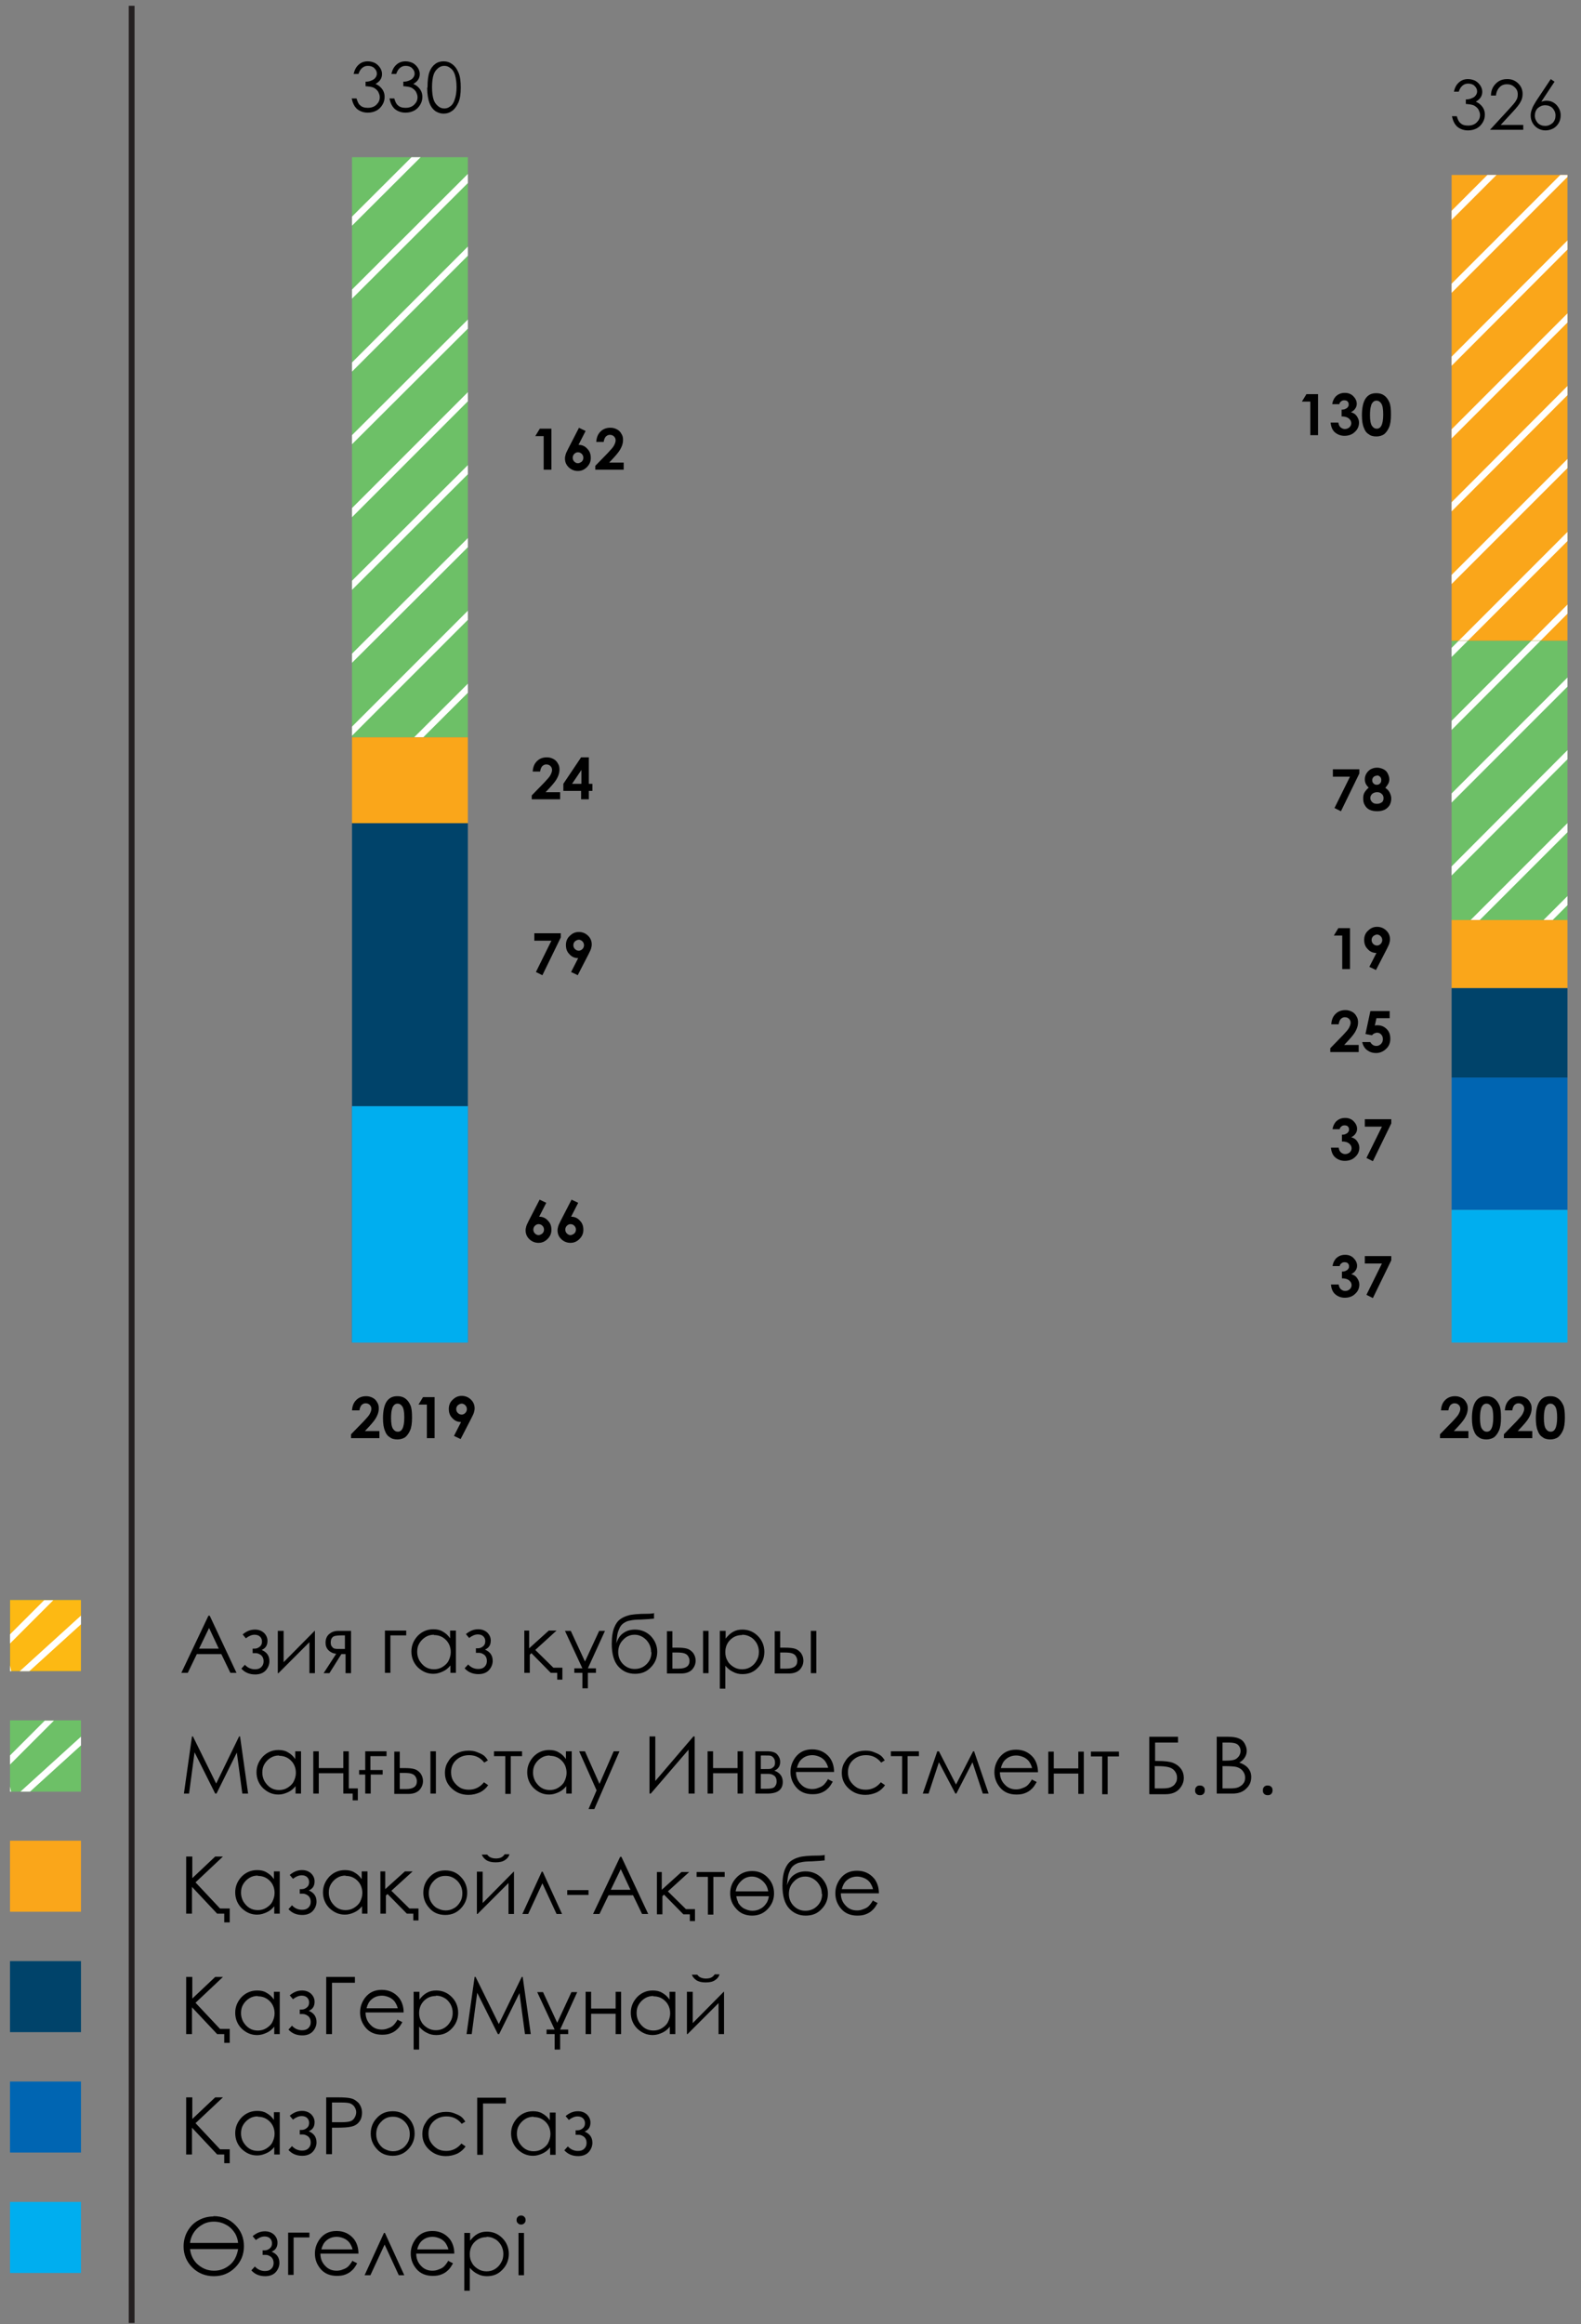 <svg xmlns="http://www.w3.org/2000/svg" width="49mm" height="72mm" viewBox="0 0 4900 7200" shape-rendering="geometricPrecision" text-rendering="geometricPrecision" image-rendering="optimizeQuality" fill-rule="evenodd" clip-rule="evenodd"><rect x="0" y="0" width="4900" height="7200" fill="#808080" stroke="none"/><defs><clipPath id="id0" clip-rule="nonzero"><path d="M4499 542h359v1442h-359V542z"/></clipPath><clipPath id="id1" clip-rule="nonzero"><path d="M4499 1985h359v865h-359v-865z"/></clipPath><clipPath id="id2" clip-rule="nonzero"><path d="M1091 487h359v1797h-359V487z"/></clipPath><clipPath id="id3" clip-rule="nonzero"><path d="M251 5177H31v-220h220v220z"/></clipPath><clipPath id="id4" clip-rule="nonzero"><path d="M251 5550H31v-220h220v220z"/></clipPath><style>.str0{stroke:#fff;stroke-width:20;stroke-miterlimit:22.926}.fil1,.fil2{fill:none}.fil2{fill-rule:nonzero}.fil4,.fil5,.fil7{fill:#000;fill-rule:nonzero}.fil4,.fil5{fill:#00436a}.fil5{fill:#0065b2}.fil0,.fil3,.fil6{fill:#00aeef;fill-rule:nonzero}.fil0,.fil3{fill:#6dc067}.fil0{fill:#faa61a}</style></defs><g id="Слой_x0020_1"><g id="_105553353422304"><polygon class="fil0" points="4499,542 4858,542 4858,1985 4499,1985"/><g clip-path="url(#id0)"><g><g><polyline id="_1" class="fil1 str0" points="4479,687 4860,306 4861,321"/><polyline class="fil1 str0" points="4479,913 4860,532 4861,547"/><polyline class="fil1 str0" points="4479,1139 4860,757 4861,773"/><polyline class="fil1 str0" points="4479,1364 4860,983 4861,998"/><polyline class="fil1 str0" points="4479,1590 4860,1208 4861,1224"/><polyline class="fil1 str0" points="4479,1815 4860,1434 4861,1449"/><polyline class="fil1 str0" points="4479,2041 4860,1660 4861,1675"/><polyline class="fil1 str0" points="4479,2267 4860,1885 4861,1901"/><polyline class="fil1 str0" points="4479,2492 4860,2111 4861,2126"/><polyline class="fil1 str0" points="4479,2718 4860,2336 4861,2352"/><polyline class="fil1 str0" points="4479,2943 4860,2562 4861,2577"/><polyline class="fil1 str0" points="4479,3169 4860,2788 4861,2803"/></g></g></g><polygon class="fil2" points="4499,542 4858,542 4858,1985 4499,1985"/><polygon class="fil3" points="4499,1985 4858,1985 4858,2850 4499,2850"/><g clip-path="url(#id1)"><g><g><polyline id="_1_0" class="fil1 str0" points="4479,687 4860,306 4861,321"/><polyline class="fil1 str0" points="4479,913 4860,532 4861,547"/><polyline class="fil1 str0" points="4479,1139 4860,757 4861,773"/><polyline class="fil1 str0" points="4479,1364 4860,983 4861,998"/><polyline class="fil1 str0" points="4479,1590 4860,1208 4861,1224"/><polyline class="fil1 str0" points="4479,1815 4860,1434 4861,1449"/><polyline class="fil1 str0" points="4479,2041 4860,1660 4861,1675"/><polyline class="fil1 str0" points="4479,2267 4860,1885 4861,1901"/><polyline class="fil1 str0" points="4479,2492 4860,2111 4861,2126"/><polyline class="fil1 str0" points="4479,2718 4860,2336 4861,2352"/><polyline class="fil1 str0" points="4479,2943 4860,2562 4861,2577"/><polyline class="fil1 str0" points="4479,3169 4860,2788 4861,2803"/></g></g></g><polygon class="fil2" points="4499,1985 4858,1985 4858,2850 4499,2850"/><polygon class="fil3" points="1091,487 1450,487 1450,2284 1091,2284"/><g clip-path="url(#id2)"><g><g><polyline id="_1_1" class="fil1 str0" points="1072,704 1454,323 1454,338"/><polyline class="fil1 str0" points="1072,930 1454,549 1454,564"/><polyline class="fil1 str0" points="1072,1156 1454,774 1454,790"/><polyline class="fil1 str0" points="1072,1381 1454,1000 1454,1015"/><polyline class="fil1 str0" points="1072,1607 1454,1225 1454,1241"/><polyline class="fil1 str0" points="1072,1832 1454,1451 1454,1466"/><polyline class="fil1 str0" points="1072,2058 1454,1677 1454,1692"/><polyline class="fil1 str0" points="1072,2284 1454,1902 1454,1918"/><polyline class="fil1 str0" points="1072,2509 1454,2128 1454,2143"/><polyline class="fil1 str0" points="1072,2735 1454,2353 1454,2369"/><polyline class="fil1 str0" points="1072,2960 1454,2579 1454,2594"/><polyline class="fil1 str0" points="1072,3186 1454,2805 1454,2820"/></g></g></g><polygon class="fil2" points="1091,487 1450,487 1450,2284 1091,2284"/><polygon class="fil0" points="4499,2850 4858,2850 4858,3061 4499,3061"/><polygon class="fil0" points="1091,2284 1450,2284 1450,2550 1091,2550"/><polygon class="fil4" points="4499,3061 4858,3061 4858,3338 4499,3338"/><polygon class="fil4" points="1091,2550 1450,2550 1450,3427 1091,3427"/><polygon class="fil5" points="4499,3338 4858,3338 4858,3748 4499,3748"/><polygon class="fil5" points="1091,3427 1450,3427 1450,4159 1091,4159"/><polygon class="fil6" points="1091,3427 1450,3427 1450,4159 1091,4159"/><polygon class="fil6" points="4499,3748 4858,3748 4858,4159 4499,4159"/><line class="fil2" x1="408" y1="18" x2="408" y2="7196" stroke="#231f20" stroke-width="18" stroke-miterlimit="10"/><path class="fil7" d="M650 5005l83 177h-19l-28-58h-76l-28 58h-20l84-177h4zm-2 38l-31 64h61l-30-64zm132 64h9c6 0 11-2 16-6s7-9 7-16c0-6-2-11-6-15s-10-6-17-6c-9 0-18 4-27 11l-10-12c12-10 24-15 38-15 11 0 20 3 28 10 7 7 11 15 11 25 0 14-6 23-18 28 16 7 24 18 24 35 0 10-4 20-11 28s-18 13-33 13c-18 0-32-6-43-18l11-12c8 9 19 14 31 14 9 0 15-2 20-7s7-11 7-18-2-13-7-18c-5-4-11-7-17-7h-10v-14zm99-55v97l96-97h1v131h-17v-96l-96 96h-2v-131h17zm191 72h-12l-37 59h-18l39-60c-10-1-18-5-24-11s-9-14-9-23c0-12 4-21 11-27s16-10 28-10h40v131h-17v-59zm0-58h-11c-11 0-18 1-22 2s-7 4-9 7-3 8-3 13 1 10 4 13c3 4 6 6 9 6 3 1 10 1 20 1h11v-44zm140 0v116h-17v-131h66v15h-50zm203-15v131h-17v-23c-7 9-15 15-24 19s-18 7-29 7c-19 0-34-7-48-20-13-13-20-30-20-49s7-35 20-49c13-13 29-20 48-20 11 0 21 2 29 7 9 5 16 11 23 21v-24h17zm-68 13c-9 0-18 2-26 7s-14 11-19 19-7 17-7 27c0 9 2 18 7 27 5 8 11 15 19 20s17 7 26 7 18-2 26-7 15-11 19-19 7-17 7-27c0-15-5-28-15-38s-22-15-37-15zm127 42h9c6 0 11-2 16-6s7-9 7-16c0-6-2-11-6-15s-10-6-17-6c-9 0-18 4-27 11l-10-12c12-10 24-15 38-15 11 0 20 3 28 10 7 7 11 15 11 25 0 14-6 23-18 28 16 7 24 18 24 35 0 10-4 20-11 28s-18 13-33 13c-18 0-32-6-43-18l11-12c8 9 19 14 31 14 9 0 15-2 20-7s7-11 7-18-2-13-7-18c-5-4-11-7-17-7h-10v-14zm151-55h17v55l61-55h24l-66 60 56 55h28v37h-16v-21h-20l-60-61-5 5v56h-17v-131zm224 117v14h-25v48h-17v-48h-25v-14h25l-54-116h18l44 95 44-95h18l-53 116h25zm180-170v16c-8 1-22 2-41 3-14 0-25 1-33 3-8 1-14 4-20 8s-11 10-14 18c-4 8-6 17-7 27l-2 18c5-15 12-26 23-33 10-7 22-10 35-10 19 0 36 7 49 20 13 14 20 30 20 49s-7 35-20 48c-13 14-29 20-49 20s-37-7-51-22-21-39-21-71c0-22 3-39 8-51s11-20 18-25 15-9 26-12c10-3 30-5 59-5 9 0 16-1 22-2zm-9 120c0-15-5-27-15-38-10-10-22-16-36-16s-26 5-36 16c-10 10-15 23-15 38 0 14 5 27 15 37s22 15 36 15c15 0 27-5 37-15s15-22 15-37zm65-14h16c13 0 23 1 30 3s13 6 19 13c5 7 8 15 8 24 0 11-4 20-11 28-8 8-19 12-34 12h-44v-131h17v52zm1 15v50h19c23 0 34-8 34-24 0-5-1-9-4-14-2-4-6-7-11-9s-13-3-25-3h-14zm95-67h17v131h-17v-131zm53 0h17v24c7-9 14-16 23-21s18-7 29-7c19 0 35 7 48 20s20 30 20 49-7 36-20 49c-13 14-29 20-48 20-10 0-20-2-29-7-9-4-17-11-24-19v71h-17v-179zm68 13c-15 0-27 5-37 15s-15 23-15 38c0 10 2 19 7 27 4 8 11 14 19 19s17 7 26 7 18-2 26-7 14-11 19-20c5-8 7-17 7-27 0-9-2-18-7-27-5-8-11-15-19-19-8-5-17-7-26-7zm117 39h16c13 0 23 1 30 3s13 6 19 13c5 7 8 15 8 24 0 11-4 20-11 28-8 8-19 12-34 12h-44v-131h17v52zm1 15v50h19c23 0 34-8 34-24 0-5-1-9-4-14-2-4-6-7-11-9s-13-3-25-3h-14zm95-67h17v131h-17v-131zM570 5556l25-177h3l72 146 71-146h3l25 177h-18l-17-127-63 127h-4l-64-128-17 128h-17zm363-131v131h-17v-23c-7 9-15 15-24 19s-18 7-29 7c-19 0-34-7-48-20-13-13-20-30-20-49s7-35 20-49c13-13 29-20 48-20 11 0 21 2 29 7 9 5 16 11 23 21v-24h17zm-68 13c-9 0-18 2-26 7s-14 11-19 19-7 17-7 27c0 9 2 18 7 27 5 8 11 15 19 20s17 7 26 7 18-2 26-7 15-11 19-19 7-17 7-27c0-15-5-28-15-38s-22-15-37-15zm228 118h-29v-63h-76v63h-17v-131h17v52h76v-52h17v115h28v37h-16v-21zm56-73h37v14h-37v59h-17v-59h-19v-14h19v-58h66v15h-50v43zm89-6h16c13 0 23 1 30 3s13 6 19 13c5 7 8 15 8 24 0 11-4 20-11 28-8 8-19 12-34 12h-44v-131h17v52zm1 15v50h19c23 0 34-8 34-24 0-5-1-9-4-14-2-4-6-7-11-9s-13-3-25-3h-14zm95-67h17v131h-17v-131zm180 27l-13 8c-12-15-27-23-47-23-16 0-29 5-40 15s-16 23-16 38c0 10 2 19 7 27s12 15 20 20 18 7 28 7c19 0 35-8 47-23l13 9c-6 9-15 17-25 22-11 5-23 8-36 8-21 0-38-7-52-20s-21-29-21-48c0-13 3-25 10-35 6-11 15-19 26-25s24-9 37-9c9 0 17 1 25 4s15 6 21 10 10 10 14 16zm18-27h86v15h-35v117h-17v-117h-35v-15zm240 0v131h-17v-23c-7 9-15 15-24 19s-18 7-29 7c-19 0-34-7-48-20-13-13-20-30-20-49s7-35 20-49c13-13 29-20 48-20 11 0 21 2 29 7 9 5 16 11 23 21v-24h17zm-68 13c-9 0-18 2-26 7s-14 11-19 19-7 17-7 27c0 9 2 18 7 27 5 8 11 15 19 20s17 7 26 7 18-2 26-7 15-11 19-19 7-17 7-27c0-15-5-28-15-38s-22-15-37-15zm91-13h18l45 101 44-101h18l-78 179h-18l25-58-54-121zm357 131h-18v-136l-117 136h-4v-177h18v138l118-138h4v177zm134-63h-76v63h-17v-131h17v52h76v-52h17v131h-17v-63zm93 63h-38v-131h37c14 0 25 3 31 10s9 14 9 23c0 13-6 22-18 27 17 6 26 18 26 35 0 24-16 36-48 36zm-21-117v41h11c10 0 17 0 20-1s6-3 9-6 4-7 4-13c0-5-1-10-4-14s-6-6-9-7-10-1-19-1h-11zm0 56v46h18c9 0 15-1 18-2 4-1 7-3 9-7 3-4 4-8 4-14 0-7-2-13-7-17s-11-6-18-6h-25zm209 17l14 7c-5 9-10 17-16 22-6 6-13 10-21 13s-16 4-26 4c-21 0-38-7-50-21s-18-30-18-48c0-17 5-31 15-45 13-17 30-25 52-25s40 8 54 25c9 12 14 27 14 45h-118c0 15 5 28 15 38 9 10 21 15 35 15 7 0 13-1 20-4 6-2 12-5 16-9s9-10 14-19zm0-35c-2-9-6-16-10-22-4-5-10-10-17-13s-15-5-22-5c-13 0-24 4-33 12-7 6-12 15-15 27h98zm177-25l-13 8c-12-15-27-23-47-23-16 0-29 5-40 15s-16 23-16 38c0 10 2 19 7 27s12 15 20 20 18 7 28 7c19 0 35-8 47-23l13 9c-6 9-15 17-25 22-11 5-23 8-36 8-21 0-38-7-52-20s-21-29-21-48c0-13 3-25 10-35 6-11 15-19 26-25s24-9 37-9c9 0 17 1 25 4s15 6 21 10 10 10 14 16zm18-27h86v15h-35v117h-17v-117h-35v-15zm252 0h5l45 131h-18l-32-97-50 97h-3l-51-97-32 97h-18l45-131h5l53 103 53-103zm185 88l14 7c-5 9-10 17-16 22-6 6-13 10-21 13s-16 4-26 4c-21 0-38-7-50-21s-18-30-18-48c0-17 5-31 15-45 13-17 30-25 52-25s40 8 54 25c9 12 14 27 14 45h-118c0 15 5 28 15 38 9 10 21 15 35 15 7 0 13-1 20-4 6-2 12-5 16-9s9-10 14-19zm0-35c-2-9-6-16-10-22-4-5-10-10-17-13s-15-5-22-5c-13 0-24 4-33 12-7 6-12 15-15 27h98zm143 16h-76v63h-17v-131h17v52h76v-52h17v131h-17v-63zm40-68h86v15h-35v117h-17v-117h-35v-15zm180 131v-177h89v18h-71v57h8c22 0 38 2 48 6s18 10 24 18 9 18 9 28c0 14-5 25-15 36-10 10-24 15-42 15h-49zm17-85v68h22c13 0 22-1 28-4s11-6 14-12c4-5 5-11 5-18 0-8-3-15-8-21s-11-9-19-11-19-3-34-3h-10zm140 59c4 0 8 1 11 4s4 6 4 11c0 4-1 8-4 11s-6 4-11 4c-4 0-8-1-11-4s-4-6-4-11c0-4 1-8 4-11s6-4 11-4zm53-151h35c14 0 25 2 32 5 8 3 14 8 18 15s7 15 7 23-2 15-6 21c-4 7-10 12-17 16 9 3 16 7 21 11s9 9 12 15 4 12 4 19c0 14-5 26-16 36-10 10-24 15-42 15h-49v-177zm17 17v57h10c12 0 21-1 27-3s10-6 14-11c3-5 5-10 5-16 0-8-3-14-8-19-6-5-15-7-27-7h-21zm0 75v68h22c13 0 22-1 28-4s11-6 15-12c4-5 5-11 5-18 0-8-3-15-8-21s-12-10-21-12c-6-1-17-2-32-2h-10zm140 59c4 0 8 1 11 4s4 6 4 11c0 4-1 8-4 11s-6 4-11 4c-4 0-8-1-11-4s-4-6-4-11c0-4 1-8 4-11s6-4 11-4z"/><polygon class="fil5" points="251,5177 31,5177 31,4956 251,4956"/><polygon points="251,5177 31,5177 31,4956 251,4956" fill="#fdb913" fill-rule="nonzero"/><g clip-path="url(#id3)"><g><polygon id="_1_2" class="fil1 str0" points="166,4942 8,5100 33,5216 282,4990 333,4903"/></g></g><polygon class="fil2" points="251,5177 31,5177 31,4956 251,4956"/><polygon class="fil3" points="251,5550 31,5550 31,5329 251,5329"/><g clip-path="url(#id4)"><g><polygon id="_1_3" class="fil1 str0" points="166,5317 8,5475 33,5591 282,5365 333,5279"/></g></g><polygon class="fil2" points="251,5550 31,5550 31,5329 251,5329"/><path class="fil7" d="M578 5751h18v67l71-67h24l-85 80 76 81h30v43h-17v-27h-22l-78-83v83h-18v-177zm289 46v131h-17v-23c-7 9-15 15-24 19s-18 7-29 7c-19 0-34-7-48-20-13-13-20-30-20-49s7-35 20-49c13-13 29-20 48-20 11 0 21 2 29 7 9 5 16 11 23 21v-24h17zm-68 13c-9 0-18 2-26 7s-14 11-19 19-7 17-7 27c0 9 2 18 7 27 5 8 11 15 19 20s17 7 26 7 18-2 26-7 15-11 19-19 7-17 7-27c0-15-5-28-15-38s-22-15-37-15zm127 42h9c6 0 11-2 16-6s7-9 7-16c0-6-2-11-6-15s-10-6-17-6c-9 0-18 4-27 11l-10-12c12-10 24-15 38-15 11 0 20 3 28 10 7 7 11 15 11 25 0 14-6 23-18 28 16 7 24 18 24 35 0 10-4 20-11 28s-18 13-33 13c-18 0-32-6-43-18l11-12c8 9 19 14 31 14 9 0 15-2 20-7s7-11 7-18-2-13-7-18c-5-4-11-7-17-7h-10v-14zm213-55v131h-17v-23c-7 9-15 15-24 19s-18 7-29 7c-19 0-34-7-48-20-13-13-20-30-20-49s7-35 20-49c13-13 29-20 48-20 11 0 21 2 29 7 9 5 16 11 23 21v-24h17zm-68 13c-9 0-18 2-26 7s-14 11-19 19-7 17-7 27c0 9 2 18 7 27 5 8 11 15 19 20s17 7 26 7 18-2 26-7 15-11 19-19 7-17 7-27c0-15-5-28-15-38s-22-15-37-15zm106-13h17v55l61-55h24l-66 60 56 55h28v37h-16v-21h-20l-60-61-5 5v56h-17v-131zm203-3c20 0 37 7 50 22 12 13 18 29 18 47s-6 34-19 48-29 21-49 21-37-7-49-21c-13-14-19-30-19-48s6-34 18-47c13-15 30-22 50-22zm0 17c-14 0-26 5-36 16-10 10-15 23-15 38 0 10 2 18 7 27 5 8 11 15 19 19s16 7 26 7c9 0 18-2 26-7 8-4 14-11 19-19s7-17 7-27c0-15-5-27-15-38-10-10-22-16-36-16zm116-13v97l96-97h1v131h-17v-96l-96 96h-2v-131h17zm-2-53h16c3 4 6 7 11 9s10 3 16 3 12-1 16-3 8-5 11-10h15c-2 7-6 13-14 18-7 5-17 7-29 7s-21-2-29-7c-7-5-12-11-14-18zm249 184h-18l-44-95-44 95h-18l60-131h3l60 131zm15-74h66v15h-66v-15zm168-103l83 177h-19l-28-58h-76l-28 58h-20l84-177h4zm-2 38l-31 64h61l-30-64zm110 9h17v55l61-55h24l-66 60 56 55h28v37h-16v-21h-20l-60-61-5 5v56h-17v-131zm126 0h86v15h-35v117h-17v-117h-35v-15zm171-3c20 0 37 7 50 22 12 13 18 29 18 47s-6 34-19 48-29 21-49 21-37-7-49-21c-13-14-19-30-19-48s6-34 18-47c13-15 30-22 50-22zm0 17c-14 0-26 5-36 16-8 8-13 18-15 30h101c-2-11-6-21-15-30-10-10-22-16-36-16zm-44 80c5 8 11 15 19 19s16 7 26 7c9 0 18-2 26-7 8-4 14-11 19-19 3-6 5-12 6-19h-101c1 7 3 13 6 19zm269-146v16c-8 1-22 2-41 3-14 0-25 1-33 3-8 1-14 4-20 8s-11 10-14 18c-4 8-6 17-7 27l-2 18c5-15 12-26 23-33 10-7 22-10 35-10 19 0 36 7 49 20 13 14 20 30 20 49s-7 35-20 48c-13 14-29 20-49 20s-37-7-51-22-21-39-21-71c0-22 3-39 8-51s11-20 18-25 15-9 26-12c10-3 30-5 59-5 9 0 16-1 22-2zm-9 120c0-15-5-27-15-38-10-10-22-16-36-16s-26 5-36 16c-10 10-15 23-15 38 0 14 5 27 15 37s22 15 36 15c15 0 27-5 37-15s15-22 15-37zm159 21l14 7c-5 9-10 17-16 22-6 6-13 10-21 13s-16 4-26 4c-21 0-38-7-50-21s-18-30-18-48c0-17 5-31 15-45 13-17 30-25 52-25s40 8 54 25c9 12 14 27 14 45h-118c0 15 5 28 15 38 9 10 21 15 35 15 7 0 13-1 20-4 6-2 12-5 16-9s9-10 14-19zm0-35c-2-9-6-16-10-22-4-5-10-10-17-13s-15-5-22-5c-13 0-24 4-33 12-7 6-12 15-15 27h98z"/><polygon class="fil0" points="251,5922 31,5922 31,5702 251,5702"/><path class="fil7" d="M578 6124h18v67l71-67h24l-85 80 76 81h30v43h-17v-27h-22l-78-83v83h-18v-177zm289 46v131h-17v-23c-7 9-15 15-24 19s-18 7-29 7c-19 0-34-7-48-20-13-13-20-30-20-49s7-35 20-49c13-13 29-20 48-20 11 0 21 2 29 7 9 5 16 11 23 21v-24h17zm-68 13c-9 0-18 2-26 7s-14 11-19 19-7 17-7 27c0 9 2 18 7 27 5 8 11 15 19 20s17 7 26 7 18-2 26-7 15-11 19-19 7-17 7-27c0-15-5-28-15-38s-22-15-37-15zm127 42h9c6 0 11-2 16-6s7-9 7-16c0-6-2-11-6-15s-10-6-17-6c-9 0-18 4-27 11l-10-12c12-10 24-15 38-15 11 0 20 3 28 10 7 7 11 15 11 25 0 14-6 23-18 28 16 7 24 18 24 35 0 10-4 20-11 28s-18 13-33 13c-18 0-32-6-43-18l11-12c8 9 19 14 31 14 9 0 15-2 20-7s7-11 7-18-2-13-7-18c-5-4-11-7-17-7h-10v-14zm103 76h-18v-177h89v18h-71v160zm204-44l14 7c-5 9-10 17-16 22-6 6-13 10-21 13s-16 4-26 4c-21 0-38-7-50-21s-18-30-18-48c0-17 5-31 15-45 13-17 30-25 52-25s40 8 54 25c9 12 14 27 14 45h-118c0 15 5 28 15 38 9 10 21 15 35 15 7 0 13-1 20-4 6-2 12-5 16-9s9-10 14-19zm0-35c-2-9-6-16-10-22-4-5-10-10-17-13s-15-5-22-5c-13 0-24 4-33 12-7 6-12 15-15 27h98zm50-52h17v24c7-9 14-16 23-21s18-7 29-7c19 0 35 7 48 20s20 30 20 49-7 36-20 49c-13 14-29 20-48 20-10 0-20-2-29-7-9-4-17-11-24-19v71h-17v-179zm68 13c-15 0-27 5-37 15s-15 23-15 38c0 10 2 19 7 27 4 8 11 14 19 19s17 7 26 7 18-2 26-7 14-11 19-20c5-8 7-17 7-27 0-9-2-18-7-27-5-8-11-15-19-19-8-5-17-7-26-7zm95 118l25-177h3l72 146 71-146h3l25 177h-18l-17-127-63 127h-4l-64-128-17 128h-17zm315-14v14h-25v48h-17v-48h-25v-14h25l-54-116h18l44 95 44-95h18l-53 116h25zm147-49h-76v63h-17v-131h17v52h76v-52h17v131h-17v-63zm185-68v131h-17v-23c-7 9-15 15-24 19s-18 7-29 7c-19 0-34-7-48-20-13-13-20-30-20-49s7-35 20-49c13-13 29-20 48-20 11 0 21 2 29 7 9 5 16 11 23 21v-24h17zm-68 13c-9 0-18 2-26 7s-14 11-19 19-7 17-7 27c0 9 2 18 7 27 5 8 11 15 19 20s17 7 26 7 18-2 26-7 15-11 19-19 7-17 7-27c0-15-5-28-15-38s-22-15-37-15zm122-13v97l96-97h1v131h-17v-96l-96 96h-2v-131h17zm-2-53h16c3 4 6 7 11 9s10 3 16 3 12-1 16-3 8-5 11-10h15c-2 7-6 13-14 18-7 5-17 7-29 7s-21-2-29-7c-7-5-12-11-14-18z"/><polygon class="fil4" points="251,6295 31,6295 31,6075 251,6075"/><path class="fil7" d="M1115 4369h-24c1-14 5-24 13-32s18-12 31-12c8 0 14 2 20 5s11 8 14 14c4 6 5 12 5 19 0 8-2 16-6 24-4 9-12 19-23 31l-14 15h45v22h-88v-12l39-40c9-10 16-17 19-23s5-11 5-16-2-9-5-12-7-5-13-5c-5 0-9 2-13 6-3 4-5 9-6 16zm117-44c9 0 17 2 24 7s12 12 16 21 5 22 5 39-2 30-6 39-9 16-15 21c-6 4-14 7-24 7s-18-2-24-7c-7-4-12-11-15-20-4-9-6-22-6-39 0-23 4-40 11-51 8-12 19-17 33-17zm1 23c-4 0-8 1-11 4s-6 7-7 13c-2 6-3 16-3 28 0 16 2 27 6 33s9 9 15 9 11-3 14-9c4-7 6-19 6-35 0-17-2-28-6-34s-9-9-15-9zm78-20h36v127h-24v-104h-26l14-23zm117 130l-21-10 22-43c-11 0-20-4-27-12-8-8-11-17-11-29 0-11 4-21 12-28 8-8 17-12 28-12s21 4 29 12 11 17 11 27c0 4-1 8-2 12s-4 10-8 18l-33 64zm3-76c4 0 8-2 11-5s5-7 5-12-2-9-5-12-7-5-11-5-8 2-12 5c-3 3-5 7-5 12s2 9 5 12 7 5 12 5zM4490 4369h-24c1-14 5-24 13-32s18-12 31-12c8 0 14 2 20 5s11 8 14 14c4 6 5 12 5 19 0 8-2 16-6 24-4 9-12 19-23 31l-14 15h45v22h-88v-12l39-40c9-10 16-17 19-23s5-11 5-16-2-9-5-12-7-5-13-5c-5 0-9 2-13 6-3 4-5 9-6 16zm117-44c9 0 17 2 24 7s12 12 16 21 5 22 5 39-2 30-6 39-9 16-15 21c-6 4-14 7-24 7s-18-2-24-7c-7-4-12-11-15-20-4-9-6-22-6-39 0-23 4-40 11-51 8-12 19-17 33-17zm1 23c-4 0-8 1-11 4s-6 7-7 13c-2 6-3 16-3 28 0 16 2 27 6 33s9 9 15 9 11-3 14-9c4-7 6-19 6-35 0-17-2-28-6-34s-9-9-15-9zm80 21h-24c1-14 5-24 13-32s18-12 31-12c8 0 14 2 20 5s11 8 14 14c4 6 5 12 5 19 0 8-2 16-6 24-4 9-12 19-23 31l-14 15h45v22h-88v-12l39-40c9-10 16-17 19-23s5-11 5-16-2-9-5-12-7-5-13-5c-5 0-9 2-13 6-3 4-5 9-6 16zm117-44c9 0 17 2 24 7s12 12 16 21 5 22 5 39-2 30-6 39-9 16-15 21c-6 4-14 7-24 7s-18-2-24-7c-7-4-12-11-15-20-4-9-6-22-6-39 0-23 4-40 11-51 8-12 19-17 33-17zm1 23c-4 0-8 1-11 4s-6 7-7 13c-2 6-3 16-3 28 0 16 2 27 6 33s9 9 15 9 11-3 14-9c4-7 6-19 6-35 0-17-2-28-6-34s-9-9-15-9zM1112 229h-16c3-13 8-22 16-29s17-10 28-10c8 0 15 2 22 5 7 4 12 9 16 15s6 13 6 19c0 13-6 23-20 31 7 3 13 7 18 13 7 8 10 17 10 27 0 9-2 17-7 25s-11 14-19 18-17 6-26 6c-13 0-24-4-33-11-9-8-14-19-17-33h15c3 10 6 17 11 21 6 6 14 8 24 8 11 0 20-3 27-10s10-14 10-23c0-6-2-11-5-17-3-5-8-9-13-12-6-3-14-4-26-5v-14c7 0 13-1 19-4 6-2 10-6 12-9 3-4 4-8 4-12 0-7-3-12-8-17s-12-7-20-7c-7 0-12 2-17 6s-9 10-12 19zm117 0h-16c3-13 8-22 16-29s17-10 28-10c8 0 15 2 22 5 7 4 12 9 16 15s6 13 6 19c0 13-6 23-20 31 7 3 13 7 18 13 7 8 10 17 10 27 0 9-2 17-7 25s-11 14-19 18-17 6-26 6c-13 0-24-4-33-11-9-8-14-19-17-33h15c3 10 6 17 11 21 6 6 14 8 24 8 11 0 20-3 27-10s10-14 10-23c0-6-2-11-5-17-3-5-8-9-13-12-6-3-14-4-26-5v-14c7 0 13-1 19-4 6-2 10-6 12-9 3-4 4-8 4-12 0-7-3-12-8-17s-12-7-20-7c-7 0-12 2-17 6s-9 10-12 19zm96 41c0-20 2-36 6-47s10-19 18-25 17-8 26-8c10 0 19 3 27 9s14 14 19 26c5 11 7 27 7 46s-2 34-7 46c-5 11-11 20-19 26s-17 9-27 9-18-3-26-8c-8-6-14-14-18-25s-7-27-7-46zm14 0c0 17 2 30 5 39s8 15 14 20 12 7 19 7 13-2 19-7c6-4 10-11 13-20 4-11 6-24 6-39s-2-28-5-38-8-17-14-21c-6-5-12-7-19-7s-13 2-19 7-11 11-14 20-5 22-5 39zM1673 1328h36v127h-24v-104h-26l14-23zm121-3l21 10-22 43c11 0 20 4 27 12 8 8 11 17 11 29 0 11-4 20-12 28s-17 12-28 12-21-4-29-12-11-17-11-27c0-4 1-8 2-12s4-10 8-18l33-64zm-3 76c-4 0-8 2-11 5s-5 7-5 12 2 9 5 12 7 5 11 5 8-2 12-5c3-3 5-7 5-12s-2-9-5-12-7-5-12-5zm81-32h-24c1-14 5-24 13-32s18-12 31-12c8 0 14 2 20 5s11 8 14 14c4 6 5 12 5 19 0 8-2 16-6 24-4 9-12 19-23 31l-14 15h45v22h-88v-12l39-40c9-10 16-17 19-23s5-11 5-16-2-9-5-12-7-5-13-5c-5 0-9 2-13 6-3 4-5 9-6 16zM4049 1221h36v127h-24v-104h-26l14-23zm103 31h-23c1-9 5-17 10-23 8-8 17-12 29-12 10 0 19 3 26 10s11 15 11 24c0 6-2 11-5 15-3 5-8 8-13 11 8 2 14 6 18 12s7 12 7 20c0 11-4 21-13 29-8 8-19 12-32 12-12 0-22-4-30-11s-12-18-13-30h24c1 7 3 11 7 15 4 3 8 5 13 5 6 0 10-2 14-5 4-4 6-8 6-13 0-6-3-11-8-15s-12-6-22-6v-21c6 0 10-1 13-3 3-1 5-3 7-6 2-2 2-5 2-8s-1-6-4-9c-2-2-6-3-10-3-3 0-7 1-9 3-3 2-5 5-6 8zm114-34c9 0 17 2 24 7s12 12 16 21 5 22 5 39-2 30-6 39-9 16-15 21c-6 4-14 7-24 7s-18-2-24-7c-7-4-12-11-15-20-4-9-6-22-6-39 0-23 4-40 11-51 8-12 19-17 33-17zm1 23c-4 0-8 1-11 4s-6 7-7 13c-2 6-3 16-3 28 0 16 2 27 6 33s9 9 15 9 11-3 14-9c4-7 6-19 6-35 0-17-2-28-6-34s-9-9-15-9zM4130 2383h83v13l-57 117-20-10 48-97h-53v-23zm164 58c6 4 10 8 13 14s5 12 5 19-2 14-5 20c-4 6-9 11-15 14s-14 5-24 5-18-2-24-5-11-8-14-14c-4-6-5-13-5-21 0-7 1-13 4-18s7-10 13-15c-4-4-7-8-9-12s-3-9-3-14c0-7 2-13 5-18s8-10 13-13c6-3 12-5 20-5 7 0 14 2 20 5s10 7 13 13 5 12 5 18c0 5-1 9-3 13s-5 8-9 13zm-27-38c-4 0-7 1-10 4s-4 6-4 10 1 7 4 10 6 4 10 4 7-1 10-4 4-6 4-11c0-4-1-7-4-10s-6-4-10-4zm1 51c-6 0-11 2-15 5-4 4-6 8-6 13s2 9 6 13 9 5 15 5 11-2 15-5 5-8 5-13-2-10-6-13c-4-4-9-5-14-5zM4150 3173h-24c1-14 5-24 13-32s18-12 31-12c8 0 14 2 20 5s11 8 14 14c4 6 5 12 5 19 0 8-2 16-6 24-4 9-12 19-23 31l-14 15h45v22h-88v-12l39-40c9-10 16-17 19-23s5-11 5-16-2-9-5-12-7-5-13-5c-5 0-9 2-13 6-3 4-5 9-6 16zm98-41h59v22h-41l-5 23c1 0 3-1 4-1h4c12 0 21 4 29 12s11 18 11 30-4 23-13 31c-8 8-19 13-31 13-11 0-20-3-28-9s-13-15-15-25h25c2 4 5 7 8 9s7 3 11 3c5 0 10-2 14-6s6-9 6-15-2-11-5-14c-3-4-8-6-13-6-3 0-5 1-8 2s-5 3-8 6l-20-4 15-70zM4148 2875h36v127h-24v-104h-26l14-23zm117 130l-21-10 22-43c-11 0-20-4-27-12-8-8-11-17-11-29 0-11 4-21 12-28 8-8 17-12 28-12s21 4 29 12 11 17 11 27c0 4-1 8-2 12s-4 10-8 18l-33 64zm3-76c4 0 8-2 11-5s5-7 5-12-2-9-5-12-7-5-11-5-8 2-12 5c-3 3-5 7-5 12s2 9 5 12 7 5 12 5zM4153 3498h-23c1-9 5-17 10-23 8-8 17-12 29-12 10 0 19 3 26 10s11 15 11 24c0 6-2 11-5 15-3 5-8 8-13 11 8 2 14 6 18 12s7 12 7 20c0 11-4 21-13 29-8 8-19 12-32 12-12 0-22-4-30-11s-12-18-13-30h24c1 7 3 11 7 15 4 3 8 5 13 5 6 0 10-2 14-5 4-4 6-8 6-13 0-6-3-11-8-15s-12-6-22-6v-21c6 0 10-1 13-3 3-1 5-3 7-6 2-2 2-5 2-8s-1-6-4-9c-2-2-6-3-10-3-3 0-7 1-9 3-3 2-5 5-6 8zm76-31h83v13l-57 117-20-10 48-97h-53v-23zM4153 3922h-23c1-9 5-17 10-23 8-8 17-12 29-12 10 0 19 3 26 10s11 15 11 24c0 6-2 11-5 15-3 5-8 8-13 11 8 2 14 6 18 12s7 12 7 20c0 11-4 21-13 29-8 8-19 12-32 12-12 0-22-4-30-11s-12-18-13-30h24c1 7 3 11 7 15 4 3 8 5 13 5 6 0 10-2 14-5 4-4 6-8 6-13 0-6-3-11-8-15s-12-6-22-6v-21c6 0 10-1 13-3 3-1 5-3 7-6 2-2 2-5 2-8s-1-6-4-9c-2-2-6-3-10-3-3 0-7 1-9 3-3 2-5 5-6 8zm76-31h83v13l-57 117-20-10 48-97h-53v-23zM1675 2390h-24c1-14 5-24 13-32s18-12 31-12c8 0 14 2 20 5s11 8 14 14c4 6 5 12 5 19 0 8-2 16-6 24-4 9-12 19-23 31l-14 15h45v22h-88v-12l39-40c9-10 16-17 19-23s5-11 5-16-2-9-5-12-7-5-13-5c-5 0-9 2-13 6-3 4-5 9-6 16zm126-44h24v82h11v22h-11v26h-24v-26h-55v-22l55-82zm1 82v-43l-29 43h29zM1655 2891h83v13l-57 117-20-10 48-97h-53v-23zm136 130l-21-10 22-43c-11 0-20-4-27-12-8-8-11-17-11-29 0-11 4-21 12-28 8-8 17-12 28-12s21 4 29 12 11 17 11 27c0 4-1 8-2 12s-4 10-8 18l-33 64zm3-76c4 0 8-2 11-5s5-7 5-12-2-9-5-12-7-5-11-5-8 2-12 5c-3 3-5 7-5 12s2 9 5 12 7 5 12 5zM1672 3716l21 10-22 43c11 0 20 4 27 12 8 8 11 17 11 29 0 11-4 20-12 28s-17 12-28 12-21-4-29-12-11-17-11-27c0-4 1-8 2-12s4-10 8-18l33-64zm-3 76c-4 0-8 2-11 5s-5 7-5 12 2 9 5 12 7 5 11 5 8-2 12-5c3-3 5-7 5-12s-2-9-5-12-7-5-12-5zm102-76l21 10-22 43c11 0 20 4 27 12 8 8 11 17 11 29 0 11-4 20-12 28s-17 12-28 12-21-4-29-12-11-17-11-27c0-4 1-8 2-12s4-10 8-18l33-64zm-3 76c-4 0-8 2-11 5s-5 7-5 12 2 9 5 12 7 5 11 5 8-2 12-5c3-3 5-7 5-12s-2-9-5-12-7-5-12-5zM4522 284h-16c3-13 8-22 16-29s17-10 28-10c8 0 15 2 22 5 7 4 12 9 16 15s6 13 6 19c0 13-6 23-20 31 7 3 13 7 18 13 7 8 10 17 10 27 0 9-2 17-7 25s-11 14-19 18-17 6-26 6c-13 0-24-4-33-11-9-8-14-19-17-33h15c3 10 6 17 11 21 6 6 14 8 24 8 11 0 20-3 27-10s10-14 10-23c0-6-2-11-5-17-3-5-8-9-13-12-6-3-14-4-26-5v-14c7 0 13-1 19-4 6-2 10-6 12-9 3-4 4-8 4-12 0-7-3-12-8-17s-12-7-20-7c-7 0-12 2-17 6s-9 10-12 19zm114 12h-15c0-15 5-27 15-37s21-14 36-14c14 0 25 5 34 14s13 20 13 32c0 9-2 17-6 24-4 8-12 18-24 31l-38 41h70v15h-103l58-63c12-13 20-22 23-28 4-6 5-12 5-19 0-9-3-16-10-22-6-6-14-9-23-9-10 0-18 3-24 10-6 6-10 16-11 27zm170-51l12 8-41 62c6-2 11-3 16-3 12 0 22 4 31 13 8 9 13 19 13 32 0 9-2 17-6 24s-10 13-17 17c-8 4-16 6-24 6s-16-2-23-6-13-10-17-17-6-15-6-23c0-6 1-13 4-20 2-7 7-15 13-25l46-69zm-17 81c-9 0-16 3-23 9-6 6-9 14-9 23s3 16 9 23c6 6 14 9 23 9s16-3 23-9c6-6 9-14 9-23s-3-16-9-23c-6-6-14-9-23-9zM578 6497h18v67l71-67h24l-85 80 76 81h30v43h-17v-27h-22l-78-83v83h-18v-177zm289 46v131h-17v-23c-7 9-15 15-24 19s-18 7-29 7c-19 0-34-7-48-20-13-13-20-30-20-49s7-35 20-49c13-13 29-20 48-20 11 0 21 2 29 7 9 5 16 11 23 21v-24h17zm-68 13c-9 0-18 2-26 7s-14 11-19 19-7 17-7 27c0 9 2 18 7 27 5 8 11 15 19 20s17 7 26 7 18-2 26-7 15-11 19-19 7-17 7-27c0-15-5-28-15-38s-22-15-37-15zm127 42h9c6 0 11-2 16-6s7-9 7-16c0-6-2-11-6-15s-10-6-17-6c-9 0-18 4-27 11l-10-12c12-10 24-15 38-15 11 0 20 3 28 10 7 7 11 15 11 25 0 14-6 23-18 28 16 7 24 18 24 35 0 10-4 20-11 28s-18 13-33 13c-18 0-32-6-43-18l11-12c8 9 19 14 31 14 9 0 15-2 20-7s7-11 7-18-2-13-7-18c-5-4-11-7-17-7h-10v-14zm85-101h35c20 0 34 1 41 3 10 2 18 8 25 15 6 8 10 18 10 29 0 12-3 22-9 29-6 8-15 13-26 15-8 2-23 3-45 3h-13v82h-18v-177zm18 17v60h30c12 0 21-1 27-3s10-6 13-11 5-11 5-17-2-11-5-16-7-8-13-11c-5-2-14-3-26-3h-31zm188 26c20 0 37 7 50 22 12 13 18 29 18 47s-6 34-19 48-29 21-49 21-37-7-49-21c-13-14-19-30-19-48s6-34 18-47c13-15 30-22 50-22zm0 17c-14 0-26 5-36 16-10 10-15 23-15 38 0 10 2 18 7 27 5 8 11 15 19 19s16 7 26 7c9 0 18-2 26-7 8-4 14-11 19-19s7-17 7-27c0-15-5-27-15-38-10-10-22-16-36-16zm227 14l-13 8c-12-15-27-23-47-23-16 0-29 5-40 15s-16 23-16 38c0 10 2 19 7 27s12 15 20 20 18 7 28 7c19 0 35-8 47-23l13 9c-6 9-15 17-25 22-11 5-23 8-36 8-21 0-38-7-52-20s-21-29-21-48c0-13 3-25 10-35 6-11 15-19 26-25s24-9 37-9c9 0 17 1 25 4s15 6 21 10 10 10 14 16zm53 104h-18v-177h89v18h-71v160zm225-131v131h-17v-23c-7 9-15 15-24 19s-18 7-29 7c-19 0-34-7-48-20-13-13-20-30-20-49s7-35 20-49c13-13 29-20 48-20 11 0 21 2 29 7 9 5 16 11 23 21v-24h17zm-68 13c-9 0-18 2-26 7s-14 11-19 19-7 17-7 27c0 9 2 18 7 27 5 8 11 15 19 20s17 7 26 7 18-2 26-7 15-11 19-19 7-17 7-27c0-15-5-28-15-38s-22-15-37-15zm127 42h9c6 0 11-2 16-6s7-9 7-16c0-6-2-11-6-15s-10-6-17-6c-9 0-18 4-27 11l-10-12c12-10 24-15 38-15 11 0 20 3 28 10 7 7 11 15 11 25 0 14-6 23-18 28 16 7 24 18 24 35 0 10-4 20-11 28s-18 13-33 13c-18 0-32-6-43-18l11-12c8 9 19 14 31 14 9 0 15-2 20-7s7-11 7-18-2-13-7-18c-5-4-11-7-17-7h-10v-14z"/><polygon class="fil5" points="251,6668 31,6668 31,6448 251,6448"/><path class="fil7" d="M662 6865c27 0 49 9 67 27s27 40 27 66-9 48-27 66-40 27-66 27-49-9-67-27-27-40-27-65c0-17 4-33 12-47s19-26 34-34c14-8 30-12 46-12zm-52 147c15 14 32 22 53 22 14 0 26-3 38-10s21-16 27-27c5-9 8-19 10-30H589c2 18 9 33 22 46zm53-130c-13 0-26 3-37 10-12 7-21 16-28 28-5 9-8 18-9 28h149c-1-10-4-20-9-29-7-11-16-21-28-27-12-7-25-10-38-10zm148 89h9c6 0 11-2 16-6s7-9 7-16c0-6-2-11-6-15s-10-6-17-6c-9 0-18 4-27 11l-10-12c12-10 24-15 38-15 11 0 20 3 28 10 7 7 11 15 11 25 0 14-6 23-18 28 16 7 24 18 24 35 0 10-4 20-11 28s-18 13-33 13c-18 0-32-6-43-18l11-12c8 9 19 14 31 14 9 0 15-2 20-7s7-11 7-18-2-13-7-18c-5-4-11-7-17-7h-10v-14zm99-40v116h-17v-131h66v15h-50zm183 73l14 7c-5 9-10 17-16 22-6 6-13 10-21 13s-16 4-26 4c-21 0-38-7-50-21s-18-30-18-48c0-17 5-31 15-45 13-17 30-25 52-25s40 8 54 25c9 12 14 27 14 45H993c0 15 5 28 15 38 9 10 21 15 35 15 7 0 13-1 20-4 6-2 12-5 16-9s9-10 14-19zm0-35c-2-9-6-16-10-22-4-5-10-10-17-13s-15-5-22-5c-13 0-24 4-33 12-7 6-12 15-15 27h98zm161 79h-18l-44-95-44 95h-18l60-131h3l60 131zm136-44l14 7c-5 9-10 17-16 22-6 6-13 10-21 13s-16 4-26 4c-21 0-38-7-50-21s-18-30-18-48c0-17 5-31 15-45 13-17 30-25 52-25s40 8 54 25c9 12 14 27 14 45h-118c0 15 5 28 15 38 9 10 21 15 35 15 7 0 13-1 20-4 6-2 12-5 16-9s9-10 14-19zm0-35c-2-9-6-16-10-22-4-5-10-10-17-13s-15-5-22-5c-13 0-24 4-33 12-7 6-12 15-15 27h98zm50-52h17v24c7-9 14-16 23-21s18-7 29-7c19 0 35 7 48 20s20 30 20 49-7 36-20 49c-13 14-29 20-48 20-10 0-20-2-29-7-9-4-17-11-24-19v71h-17v-179zm68 13c-15 0-27 5-37 15s-15 23-15 38c0 10 2 19 7 27 4 8 11 14 19 19s17 7 26 7 18-2 26-7 14-11 19-20c5-8 7-17 7-27 0-9-2-18-7-27-5-8-11-15-19-19-8-5-17-7-26-7zm107-67c4 0 7 1 10 4s4 6 4 10-1 7-4 10-6 4-10 4-7-1-10-4-4-6-4-10 1-7 4-10 6-4 10-4zm-8 54h17v131h-17v-131z"/><polygon class="fil6" points="251,7041 31,7041 31,6821 251,6821"/></g><path class="fil6" d="M21723 17286c35 0 60-21 60-50 0-27-24-44-49-51 23-5 46-20 46-46 0-33-30-48-58-48s-58 16-58 48c0 26 23 40 46 46-24 6-49 23-49 51 0 29 25 50 61 50zm0-105c-11-2-48-11-48-42 0-25 22-40 48-40s49 15 49 40c0 30-37 39-49 42zm0 96c-27 0-52-16-52-41 0-32 40-45 52-47 11 1 51 14 51 47 0 26-25 41-51 41zm159 8c31 0 60-23 60-59 0-39-29-60-60-60-20 0-37 9-46 18v-82h94v-8h-103v96l8 5c14-14 30-20 47-20 29 0 51 20 51 51 0 29-22 51-51 51-26 0-42-10-54-28l-7 5c12 19 30 32 61 32z"/></g></svg>